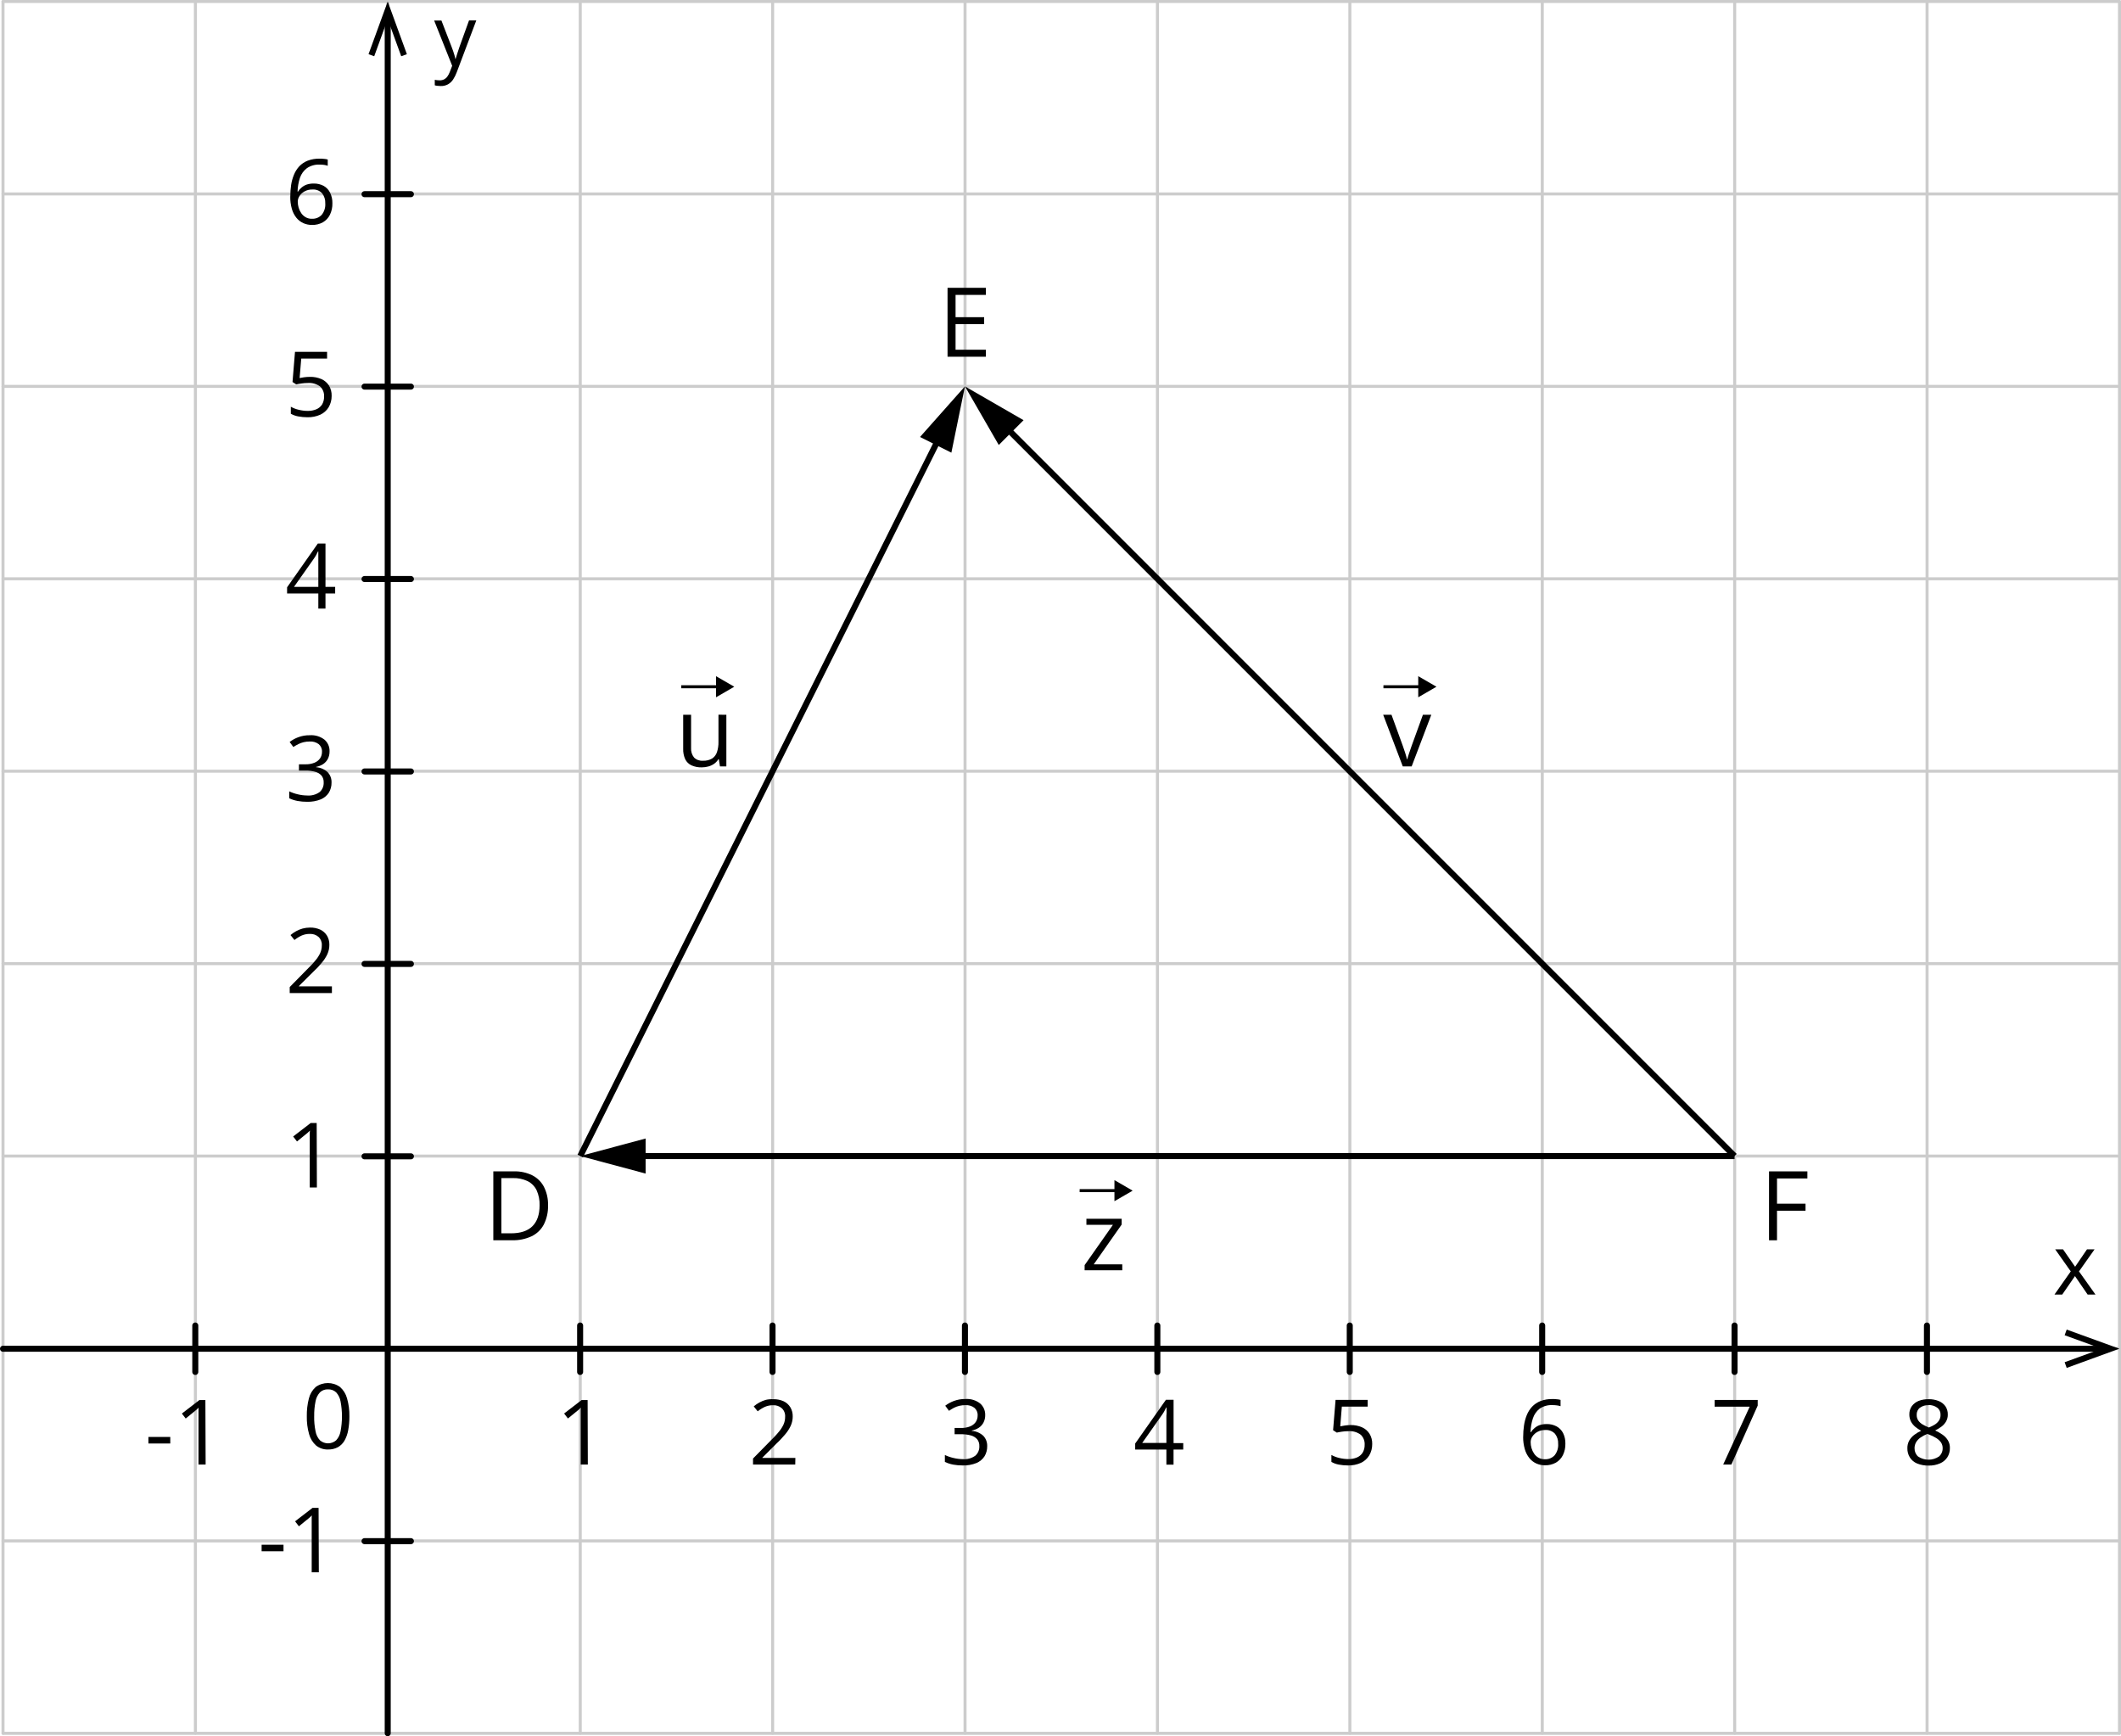 <?xml version="1.0" encoding="UTF-8"?>
<svg id="Layer_2" data-name="Layer 2" xmlns="http://www.w3.org/2000/svg" width="1224.84" height="1002.54" viewBox="0 0 1224.84 1002.54">
  <defs>
    <style>
      .cls-1, .cls-2, .cls-3 {
        stroke: #000;
      }

      .cls-1, .cls-2, .cls-3, .cls-4 {
        fill: none;
      }

      .cls-1, .cls-3 {
        stroke-width: 3.48px;
      }

      .cls-1, .cls-3, .cls-4 {
        stroke-linejoin: round;
      }

      .cls-2 {
        stroke-miterlimit: 10;
      }

      .cls-2, .cls-4 {
        stroke-width: 1.74px;
      }

      .cls-3, .cls-4 {
        stroke-linecap: round;
      }

      .cls-4 {
        stroke: #ccc;
      }
    </style>
  </defs>
  <g id="Layer_1-2" data-name="Layer 1">
    <g>
      <line class="cls-4" x1="1.74" y1=".87" x2="1223.9" y2=".87"/>
      <line class="cls-4" x1="1.74" y1="111.98" x2="1223.9" y2="111.98"/>
      <line class="cls-4" x1="1.74" y1="223.1" x2="1223.9" y2="223.1"/>
      <line class="cls-4" x1="1.74" y1="334.21" x2="1223.9" y2="334.21"/>
      <line class="cls-4" x1="1.74" y1="445.31" x2="1223.9" y2="445.31"/>
      <line class="cls-4" x1="1.74" y1="556.42" x2="1223.9" y2="556.42"/>
      <line class="cls-4" x1="1.74" y1="667.53" x2="1223.9" y2="667.53"/>
      <line class="cls-4" x1="1.74" y1="778.64" x2="1223.9" y2="778.64"/>
      <line class="cls-4" x1="1.74" y1="889.76" x2="1223.9" y2="889.76"/>
      <line class="cls-4" x1="1.74" y1="1000.87" x2="1223.9" y2="1000.87"/>
    </g>
    <g>
      <line class="cls-4" x1="223.97" y1=".87" x2="223.97" y2="1000.8"/>
      <line class="cls-4" x1="112.85" y1=".87" x2="112.85" y2="1000.8"/>
      <line class="cls-4" x1="1.74" y1=".87" x2="1.74" y2="1000.8"/>
      <line class="cls-4" x1="446.18" y1=".87" x2="446.18" y2="1000.8"/>
      <line class="cls-4" x1="335.08" y1=".87" x2="335.08" y2="1000.8"/>
      <line class="cls-4" x1="668.4" y1=".87" x2="668.4" y2="1000.8"/>
      <line class="cls-4" x1="557.29" y1=".87" x2="557.29" y2="1000.8"/>
      <line class="cls-4" x1="890.63" y1=".87" x2="890.63" y2="1000.8"/>
      <line class="cls-4" x1="779.52" y1=".87" x2="779.52" y2="1000.8"/>
      <line class="cls-4" x1="1001.74" y1=".87" x2="1001.74" y2="1000.8"/>
      <line class="cls-4" x1="1223.97" y1=".87" x2="1223.97" y2="1000.8"/>
      <line class="cls-4" x1="1112.85" y1=".87" x2="1112.85" y2="1000.8"/>
    </g>
    <g>
      <line class="cls-3" x1="223.9" y1="1000.8" x2="223.9" y2="10.71"/>
      <polygon points="234.97 31.29 231.7 32.48 223.9 11.06 216.1 32.48 212.82 31.29 223.9 .87 234.97 31.29"/>
    </g>
    <g>
      <line class="cls-3" x1="1.74" y1="778.8" x2="1214.06" y2="778.8"/>
      <polygon points="1193.48 789.86 1192.29 786.58 1213.73 778.77 1192.29 771 1193.48 767.73 1223.9 778.77 1193.48 789.86"/>
    </g>
    <g>
      <line class="cls-3" x1="335.01" y1="765.39" x2="335.01" y2="792.19"/>
      <line class="cls-3" x1="557.24" y1="765.39" x2="557.24" y2="792.19"/>
      <line class="cls-3" x1="446.12" y1="765.39" x2="446.12" y2="792.19"/>
      <line class="cls-3" x1="779.46" y1="765.39" x2="779.46" y2="792.19"/>
      <line class="cls-3" x1="890.58" y1="765.39" x2="890.58" y2="792.19"/>
      <line class="cls-3" x1="668.35" y1="765.39" x2="668.35" y2="792.19"/>
      <line class="cls-3" x1="1001.67" y1="765.39" x2="1001.67" y2="792.19"/>
      <line class="cls-3" x1="1112.78" y1="765.39" x2="1112.78" y2="792.19"/>
      <line class="cls-3" x1="112.78" y1="765.39" x2="112.78" y2="792.19"/>
    </g>
    <g>
      <line class="cls-3" x1="237.29" y1="889.9" x2="210.51" y2="889.9"/>
      <line class="cls-3" x1="237.29" y1="334.35" x2="210.51" y2="334.35"/>
      <line class="cls-3" x1="237.29" y1="223.24" x2="210.51" y2="223.24"/>
      <line class="cls-3" x1="237.29" y1="112.12" x2="210.51" y2="112.12"/>
      <line class="cls-3" x1="237.29" y1="556.58" x2="210.51" y2="556.58"/>
      <line class="cls-3" x1="237.29" y1="445.46" x2="210.51" y2="445.46"/>
      <line class="cls-3" x1="237.29" y1="667.69" x2="210.51" y2="667.69"/>
    </g>
    <path d="M250.71,11.84h4.2l5.83,15.08,.94,2.56c.28,.82,.52,1.6,.75,2.35,.23,.71,.4,1.43,.52,2.16h.17c.23-.78,.54-1.74,.96-3.12s.85-2.63,1.32-3.97l5.45-15.11h4.2l-11.3,29.95c-.55,1.47-1.25,2.88-2.11,4.2-.76,1.14-1.78,2.09-2.98,2.77-1.27,.68-2.7,1.01-4.14,.96-.66,0-1.32-.04-1.97-.12-.5-.04-1-.14-1.48-.3v-3.17l1.27,.21c.52,.07,1.04,.1,1.57,.1,.89,.01,1.76-.19,2.56-.57,.74-.39,1.38-.94,1.86-1.62,.56-.78,1.02-1.64,1.36-2.54l1.43-3.67-10.41-26.14Z"/>
    <path d="M1195.83,734.14l-8.99-12.73h4.53l6.97,10.05,6.86-10.05h4.37l-8.99,12.73,9.52,13.36h-4.53l-7.31-10.64-7.35,10.64h-4.48l9.39-13.36Z"/>
    <path d="M995.11,845.67l15.31-33.42h-20.25v-3.88h24.87v3.26l-15.2,34.04h-4.72Z"/>
    <path d="M779.92,822.86c2.27-.05,4.53,.39,6.62,1.29,1.79,.79,3.3,2.09,4.34,3.74,1.08,1.79,1.62,3.85,1.55,5.94,.03,2.32-.57,4.6-1.74,6.6-1.14,1.86-2.8,3.33-4.77,4.25-2.34,1.05-4.89,1.56-7.45,1.5-1.81,0-3.62-.16-5.4-.5-1.48-.27-2.9-.79-4.21-1.53v-4.04c1.41,.79,2.93,1.38,4.51,1.74,1.71,.43,3.46,.65,5.22,.66,1.7,.04,3.39-.27,4.96-.91,1.36-.56,2.52-1.52,3.33-2.75,.83-1.41,1.24-3.03,1.18-4.67,.12-2.16-.71-4.26-2.28-5.75-2.08-1.53-4.64-2.25-7.21-2.04-1.17,0-2.33,.09-3.48,.26-1.27,.17-2.3,.37-3.12,.56l-2.14-1.39,1.43-17.5h18.54v3.88h-14.92l-.91,11.39c.64-.14,1.48-.28,2.49-.44,1.15-.18,2.3-.28,3.47-.3Z"/>
    <path d="M568.94,817.06c.04,1.5-.3,2.99-.98,4.34-.63,1.21-1.56,2.25-2.7,3.01-1.24,.8-2.63,1.35-4.07,1.62v.19c2.48,.17,4.83,1.18,6.67,2.86,1.52,1.63,2.32,3.8,2.23,6.02,.04,2.02-.49,4.01-1.51,5.75-1.12,1.74-2.74,3.11-4.65,3.92-2.54,1.02-5.26,1.5-7.99,1.41-1.83,.01-3.66-.14-5.47-.47-1.67-.31-3.29-.83-4.82-1.57v-3.99c1.61,.77,3.31,1.35,5.05,1.74,1.71,.42,3.46,.64,5.22,.66,2.62,.23,5.24-.49,7.37-2.04,1.55-1.41,2.38-3.44,2.26-5.54,.07-1.41-.38-2.81-1.25-3.92-.97-1.07-2.23-1.83-3.62-2.19-1.85-.5-3.76-.74-5.68-.7h-3.73v-3.62h3.74c1.78,.05,3.56-.25,5.22-.91,1.3-.51,2.42-1.38,3.24-2.51,.75-1.14,1.13-2.47,1.1-3.83,.1-1.68-.6-3.3-1.88-4.39-1.47-1.09-3.29-1.64-5.12-1.53-1.22-.02-2.44,.12-3.62,.4-1.06,.26-2.09,.64-3.06,1.13-.99,.52-1.94,1.1-2.86,1.74l-2.18-2.94c1.51-1.15,3.19-2.07,4.96-2.73,2.13-.8,4.39-1.19,6.67-1.15,3.08-.23,6.14,.7,8.57,2.61,1.89,1.67,2.95,4.09,2.89,6.62Z"/>
    <path d="M339.47,845.67h-4.13v-31.03c0-.61,0-1.22,.12-1.85-.52,.54-1.03,1.01-1.48,1.39l-1.74,1.41-4.27,3.48-2.21-2.87,10.1-7.78h3.48l.12,37.25Z"/>
    <g>
      <path d="M151.08,895.75v-3.78h12.64v3.78h-12.64Z"/>
      <path d="M184.13,907.9h-4.13v-31.01c0-.61,0-1.22,.1-1.85-.47,.49-.96,.96-1.48,1.39l-1.74,1.41-4.27,3.48-2.21-2.87,10.1-7.78h3.48l.14,37.23Z"/>
    </g>
    <path d="M167.64,113.43c0-2.2,.15-4.4,.47-6.58,.3-2.03,.85-4.01,1.62-5.9,.72-1.8,1.76-3.45,3.06-4.88,1.36-1.43,3.01-2.55,4.84-3.27,2.22-.84,4.59-1.24,6.97-1.18,.77,0,1.58,0,2.47,.12,.74,.04,1.48,.17,2.19,.37v3.62c-.69-.25-1.4-.42-2.12-.52-.81-.1-1.62-.16-2.44-.16-2.64-.15-5.26,.57-7.45,2.05-1.88,1.41-3.29,3.36-4.04,5.59-.84,2.57-1.3,5.24-1.38,7.94h.28c.54-.87,1.22-1.65,2.02-2.3,.87-.76,1.87-1.35,2.96-1.74,1.32-.43,2.69-.63,4.07-.61,1.98-.05,3.94,.41,5.69,1.32,1.63,.9,2.94,2.28,3.76,3.95,.94,1.9,1.4,4.01,1.34,6.13,.06,2.3-.43,4.58-1.43,6.65-.9,1.82-2.32,3.33-4.07,4.34-1.92,1.05-4.09,1.57-6.29,1.51-1.73,.02-3.44-.34-5.01-1.04-1.56-.72-2.93-1.78-4.01-3.12-1.22-1.55-2.11-3.32-2.63-5.22-.64-2.3-.94-4.68-.89-7.07Zm12.54,12.89c2.09,.09,4.12-.72,5.57-2.23,1.53-1.88,2.28-4.28,2.09-6.7,.11-2.1-.55-4.17-1.86-5.82-1.45-1.52-3.51-2.31-5.61-2.14-1.55-.04-3.08,.32-4.44,1.06-1.19,.62-2.2,1.53-2.94,2.65-.66,.96-1.03,2.09-1.04,3.26,0,1.18,.17,2.35,.5,3.48,.33,1.14,.84,2.23,1.51,3.2,.66,.98,1.55,1.79,2.58,2.37,1.11,.62,2.37,.92,3.64,.87Z"/>
    <path d="M179.02,217.61c2.27-.05,4.53,.39,6.62,1.29,1.79,.79,3.3,2.1,4.35,3.74,1.07,1.79,1.6,3.85,1.53,5.94,.03,2.32-.57,4.6-1.74,6.6-1.14,1.86-2.8,3.33-4.77,4.25-2.34,1.05-4.89,1.56-7.45,1.5-1.81,0-3.62-.16-5.4-.5-1.48-.27-2.9-.79-4.21-1.53v-4.04c1.41,.79,2.93,1.38,4.51,1.74,1.71,.43,3.46,.66,5.22,.66,1.7,.04,3.39-.27,4.96-.91,1.36-.56,2.52-1.52,3.33-2.75,.83-1.41,1.24-3.03,1.18-4.67,.12-2.16-.71-4.26-2.28-5.75-2.08-1.53-4.64-2.25-7.21-2.04-1.17,0-2.33,.09-3.48,.26-1.27,.17-2.3,.37-3.12,.56l-2.14-1.39,1.43-17.41h18.53v3.88h-14.92l-.94,11.25c.64-.14,1.48-.28,2.49-.44,1.17-.16,2.34-.24,3.52-.24Z"/>
    <path d="M193.55,342.69h-5.59v8.71h-4.13v-8.71h-18.04v-3.57l17.76-25.28h4.41v25.02h5.59v3.83Zm-9.72-3.83v-20.46h-.19c-.33,.68-.7,1.39-1.11,2.16-.38,.7-.81,1.37-1.27,2.02l-11.49,16.3,14.07-.02Z"/>
    <path d="M190.31,433.85c.04,1.5-.3,2.99-.98,4.34-.63,1.21-1.56,2.25-2.7,3.01-1.24,.8-2.63,1.35-4.07,1.62v.19c2.48,.17,4.83,1.18,6.67,2.86,1.52,1.63,2.32,3.8,2.23,6.02,.04,2.02-.49,4.01-1.51,5.75-1.12,1.74-2.74,3.11-4.65,3.92-2.54,1.02-5.26,1.5-7.99,1.41-1.83,.01-3.66-.14-5.47-.47-1.67-.31-3.29-.83-4.82-1.57v-3.99c1.61,.77,3.31,1.35,5.05,1.74,1.71,.42,3.46,.64,5.22,.66,2.62,.23,5.24-.49,7.37-2.04,1.55-1.41,2.38-3.44,2.26-5.54,.07-1.41-.38-2.81-1.25-3.92-.97-1.07-2.23-1.83-3.62-2.19-1.85-.5-3.76-.74-5.68-.7h-3.73v-3.62h3.74c1.78,.05,3.56-.25,5.22-.91,1.3-.51,2.42-1.38,3.24-2.51,.75-1.13,1.13-2.47,1.1-3.83,.1-1.68-.6-3.3-1.88-4.39-1.47-1.09-3.29-1.64-5.12-1.53-1.22-.01-2.43,.12-3.62,.4-1.06,.26-2.09,.64-3.06,1.13-.99,.49-1.94,1.04-2.86,1.65l-2.14-2.91c1.51-1.15,3.19-2.07,4.96-2.73,2.13-.8,4.39-1.19,6.67-1.15,3.08-.23,6.14,.7,8.57,2.61,1.89,1.69,2.94,4.13,2.86,6.67Z"/>
    <path d="M191.68,573.43h-24.38v-3.48l9.96-10.13c1.86-1.86,3.48-3.48,4.68-5,1.16-1.3,2.13-2.75,2.89-4.32,.69-1.47,1.03-3.07,1.01-4.68,.12-1.81-.57-3.57-1.88-4.82-1.37-1.19-3.14-1.81-4.95-1.74-1.62-.03-3.24,.28-4.74,.91-1.51,.7-2.93,1.58-4.23,2.61l-2.28-2.86c1-.85,2.09-1.59,3.24-2.23,1.19-.65,2.44-1.17,3.74-1.53,1.39-.37,2.83-.56,4.27-.56,2.05-.05,4.09,.36,5.96,1.2,1.6,.76,2.94,1.97,3.87,3.48,.93,1.58,1.4,3.39,1.36,5.22,.02,1.89-.38,3.76-1.17,5.49-.86,1.82-1.97,3.51-3.29,5.03-1.41,1.74-3.06,3.48-4.95,5.22l-8.17,8.11v.17h19.05v3.9Z"/>
    <path d="M183.01,685.68h-4.13v-29.01c0-.71,0-1.37,0-1.99,0-.61,0-1.22,.12-1.85-.52,.54-1.03,1.01-1.48,1.39l-1.74,1.41-4.27,3.48-2.21-2.87,10.1-7.78h3.48l.12,37.21Z"/>
    <path d="M1113.74,807.92c1.96-.03,3.92,.32,5.75,1.03,1.56,.61,2.92,1.65,3.92,3,.97,1.43,1.47,3.13,1.41,4.86,.03,1.39-.31,2.76-.99,3.97-.67,1.15-1.57,2.16-2.63,2.96-1.15,.86-2.38,1.61-3.67,2.25,1.51,.69,2.96,1.52,4.32,2.47,1.23,.86,2.26,1.96,3.05,3.24,.78,1.34,1.17,2.87,1.13,4.42,.05,1.92-.48,3.8-1.51,5.42-1.05,1.55-2.53,2.76-4.25,3.48-2.02,.86-4.21,1.28-6.41,1.24-2.3,.06-4.58-.34-6.72-1.18-1.73-.7-3.2-1.92-4.21-3.48-1-1.61-1.5-3.47-1.45-5.36-.04-1.56,.34-3.11,1.1-4.48,.74-1.28,1.73-2.39,2.91-3.27,1.23-.93,2.56-1.71,3.97-2.33-1.24-.65-2.41-1.42-3.48-2.32-1.01-.85-1.84-1.88-2.46-3.05-.62-1.27-.93-2.66-.91-4.07-.05-1.72,.46-3.4,1.45-4.81,1.01-1.35,2.38-2.39,3.95-3.01,1.83-.69,3.79-1.02,5.75-.96Zm-8.11,28.4c-.04,1.79,.69,3.5,2.02,4.7,3.65,2.46,8.43,2.46,12.08,0,1.4-1.22,2.18-3,2.12-4.86,.02-1.17-.32-2.32-.98-3.29-.74-1.02-1.67-1.88-2.75-2.52-1.33-.82-2.74-1.5-4.21-2.04l-.91-.33c-1.41,.56-2.76,1.28-4,2.14-1.02,.71-1.87,1.63-2.51,2.7-.58,1.04-.88,2.22-.87,3.41v.09Zm8.06-24.94c-1.76-.07-3.49,.44-4.93,1.45-1.28,.98-1.99,2.53-1.9,4.14-.04,1.16,.28,2.31,.92,3.27,.67,.95,1.53,1.73,2.54,2.3,1.15,.67,2.35,1.26,3.59,1.74,1.21-.48,2.38-1.06,3.48-1.74,.94-.6,1.75-1.4,2.37-2.33,.6-.97,.91-2.1,.87-3.24,.09-1.61-.62-3.16-1.9-4.14-1.47-1.05-3.24-1.59-5.05-1.53v.09Z"/>
    <path d="M879.61,829.72c0-2.2,.15-4.4,.47-6.58,.29-2.05,.82-4.05,1.58-5.97,.72-1.8,1.76-3.45,3.06-4.88,1.36-1.43,3.01-2.55,4.84-3.27,2.22-.84,4.59-1.24,6.97-1.18,.77,0,1.58,0,2.47,.12,.74,.04,1.48,.17,2.19,.37v3.64c-.7-.23-1.42-.39-2.16-.47-.81-.1-1.62-.16-2.44-.16-2.64-.15-5.26,.57-7.45,2.05-1.84,1.43-3.21,3.39-3.92,5.61-.84,2.57-1.3,5.24-1.38,7.94h.28c.54-.87,1.22-1.65,2.02-2.3,.87-.76,1.87-1.35,2.96-1.74,1.32-.43,2.69-.63,4.07-.61,1.98-.05,3.94,.41,5.69,1.32,1.62,.87,2.93,2.22,3.78,3.85,.94,1.9,1.4,4.01,1.34,6.13,.06,2.3-.43,4.58-1.43,6.65-.9,1.82-2.32,3.33-4.07,4.34-1.92,1.05-4.09,1.57-6.29,1.51-1.73,.02-3.44-.34-5.01-1.04-1.56-.72-2.93-1.78-4-3.12-1.21-1.52-2.1-3.27-2.63-5.14-.66-2.3-.98-4.68-.96-7.07Zm12.54,12.89c2.09,.09,4.12-.72,5.57-2.23,1.53-1.88,2.28-4.28,2.09-6.7,.11-2.1-.55-4.17-1.86-5.82-1.45-1.52-3.51-2.31-5.61-2.14-1.55-.04-3.08,.32-4.44,1.06-1.19,.63-2.2,1.54-2.94,2.66-.66,.96-1.03,2.09-1.04,3.26,0,1.18,.17,2.35,.5,3.48,.33,1.14,.84,2.23,1.51,3.2,.66,.98,1.55,1.79,2.58,2.37,1.11,.61,2.37,.91,3.64,.85h0Z"/>
    <path d="M683.29,837.01h-5.59v8.71h-4.13v-8.71h-18.02v-3.48l17.76-25.28h4.41v25.02h5.59l-.02,3.74Zm-9.72-3.83v-14.73c0-.8,0-1.46,.09-2.11s0-1.29,0-1.88v-1.74h-.19c-.33,.68-.7,1.39-1.11,2.16-.38,.7-.81,1.37-1.27,2.02l-11.49,16.3,13.98-.02Z"/>
    <path d="M459.24,845.67h-24.38v-3.48l9.96-10.13c1.86-1.86,3.48-3.48,4.68-5,1.16-1.3,2.13-2.75,2.89-4.32,.69-1.47,1.03-3.07,1.01-4.68,.13-1.84-.58-3.65-1.93-4.91-1.37-1.19-3.14-1.81-4.95-1.74-1.62-.03-3.24,.28-4.74,.91-1.51,.7-2.93,1.58-4.23,2.61l-2.28-2.86c1-.85,2.09-1.59,3.24-2.23,1.19-.65,2.44-1.17,3.74-1.53,1.42-.32,2.88-.45,4.34-.38,2.05-.05,4.09,.36,5.96,1.2,1.6,.76,2.94,1.97,3.87,3.48,.93,1.58,1.4,3.39,1.36,5.22,.02,1.89-.38,3.76-1.17,5.49-.86,1.82-1.97,3.51-3.29,5.03-1.41,1.65-3.06,3.48-4.95,5.22l-8.11,8.1v.17h19.05l-.07,3.83Z"/>
    <g>
      <path d="M85.71,833.51v-3.78h12.62v3.78h-12.62Z"/>
      <path d="M118.76,845.67h-4.13v-31.01c0-.61,0-1.22,.1-1.85-.47,.49-.96,.96-1.48,1.39l-1.74,1.41-4.27,3.48-2.21-2.87,10.1-7.78h3.48l.14,37.23Z"/>
    </g>
    <path d="M201.77,817.77c.02,2.72-.21,5.44-.7,8.11-.37,2.12-1.1,4.17-2.16,6.04-.92,1.57-2.24,2.87-3.83,3.76-1.74,.9-3.68,1.34-5.64,1.29-2.49,.08-4.93-.72-6.88-2.28-1.96-1.75-3.37-4.03-4.06-6.56-.95-3.37-1.4-6.86-1.32-10.36-.06-3.46,.34-6.92,1.2-10.27,.62-2.54,1.98-4.84,3.92-6.6,4.2-3.06,9.89-3.06,14.09,0,1.96,1.76,3.36,4.04,4.04,6.58,.95,3.35,1.41,6.81,1.34,10.29Zm-20.34,0c-.06,2.92,.21,5.84,.8,8.71,.33,1.95,1.22,3.77,2.56,5.22,2.68,2.29,6.62,2.29,9.3,0,1.35-1.45,2.24-3.27,2.58-5.22,1.08-5.71,1.08-11.57,0-17.27-.34-1.95-1.22-3.76-2.54-5.22-1.27-1.19-2.96-1.82-4.7-1.74-1.73-.09-3.43,.54-4.68,1.74-1.32,1.47-2.21,3.28-2.54,5.22-.57,2.82-.82,5.69-.77,8.57Z"/>
    <g>
      <line class="cls-1" x1="335.08" y1="667.53" x2="543.43" y2="250.68"/>
      <polygon points="549.4 261.39 557.24 223.1 531.29 252.33 549.4 261.39"/>
    </g>
    <g>
      <line class="cls-1" x1="579.06" y1="244.9" x2="1001.67" y2="667.53"/>
      <polygon points="576.77 256.95 557.24 223.1 591.09 242.63 576.77 256.95"/>
    </g>
    <g>
      <line class="cls-1" x1="1001.67" y1="667.53" x2="365.94" y2="667.53"/>
      <polygon points="372.83 657.4 335.08 667.53 372.83 677.65 372.83 657.4"/>
    </g>
    <path d="M316.48,695.9c.13,3.88-.71,7.74-2.46,11.21-1.58,2.96-4.06,5.33-7.09,6.77-3.53,1.61-7.37,2.39-11.25,2.28h-10.8v-39.79h11.95c3.61-.09,7.19,.67,10.45,2.23,2.87,1.44,5.23,3.72,6.76,6.55,1.7,3.32,2.54,7.01,2.44,10.74Zm-4.88,.16c.12-3.04-.48-6.07-1.74-8.85-1.12-2.27-2.96-4.1-5.22-5.22-2.64-1.22-5.52-1.82-8.43-1.74h-6.67v31.9h5.55c5.47,0,9.59-1.36,12.33-4.06s4.18-6.69,4.18-12.03Z"/>
    <path d="M569.34,205.98h-22.15v-39.79h22.15v4.09h-17.52v12.87h16.51v4.02h-16.51v14.77h17.52v4.04Z"/>
    <path d="M1026.19,716.17h-4.61v-39.79h22.15v4.09h-17.54v14.57h16.47v4.06h-16.47v17.06Z"/>
    <g>
      <path d="M648.08,733.51h-21.73v-3l16.35-23.28h-15.32v-3.48h20.36v3.34l-16.12,22.97h16.47v3.45Z"/>
      <g>
        <line class="cls-2" x1="623.48" y1="687.5" x2="645.35" y2="687.5"/>
        <polygon points="643.57 693.6 654.09 687.52 643.57 681.43 643.57 693.6"/>
      </g>
    </g>
    <g>
      <path d="M419.46,412.73v29.81h-3.69l-.66-4.18h-.24c-.61,1.02-1.42,1.91-2.39,2.61-1,.71-2.12,1.25-3.31,1.58-1.27,.36-2.58,.54-3.9,.54-2.04,.07-4.07-.33-5.94-1.15-1.56-.72-2.83-1.95-3.6-3.48-.87-1.93-1.28-4.03-1.2-6.15v-19.59h4.56v19.15c-.14,2.01,.48,4,1.74,5.57,1.37,1.32,3.24,1.98,5.14,1.83,1.82,.08,3.63-.36,5.22-1.25,1.34-.87,2.34-2.17,2.84-3.69,.63-1.93,.93-3.95,.87-5.97v-15.67l4.56,.03Z"/>
      <g>
        <line class="cls-2" x1="393.41" y1="396.55" x2="415.29" y2="396.55"/>
        <polygon points="413.51 402.63 424.03 396.53 413.51 390.45 413.51 402.63"/>
      </g>
    </g>
    <g>
      <path d="M810.08,442.54l-11.32-29.81h4.81l6.56,18.04c.45,1.24,.91,2.59,1.38,4.07s.8,2.68,.99,3.59h.17c.22-.91,.59-2.11,1.1-3.6,.5-1.5,.98-2.84,1.39-4.06l6.55-18.04h4.84l-11.34,29.81h-5.14Z"/>
      <g>
        <line class="cls-2" x1="798.91" y1="396.55" x2="820.78" y2="396.55"/>
        <polygon points="819.01 402.63 829.53 396.53 819.01 390.45 819.01 402.63"/>
      </g>
    </g>
  </g>
</svg>